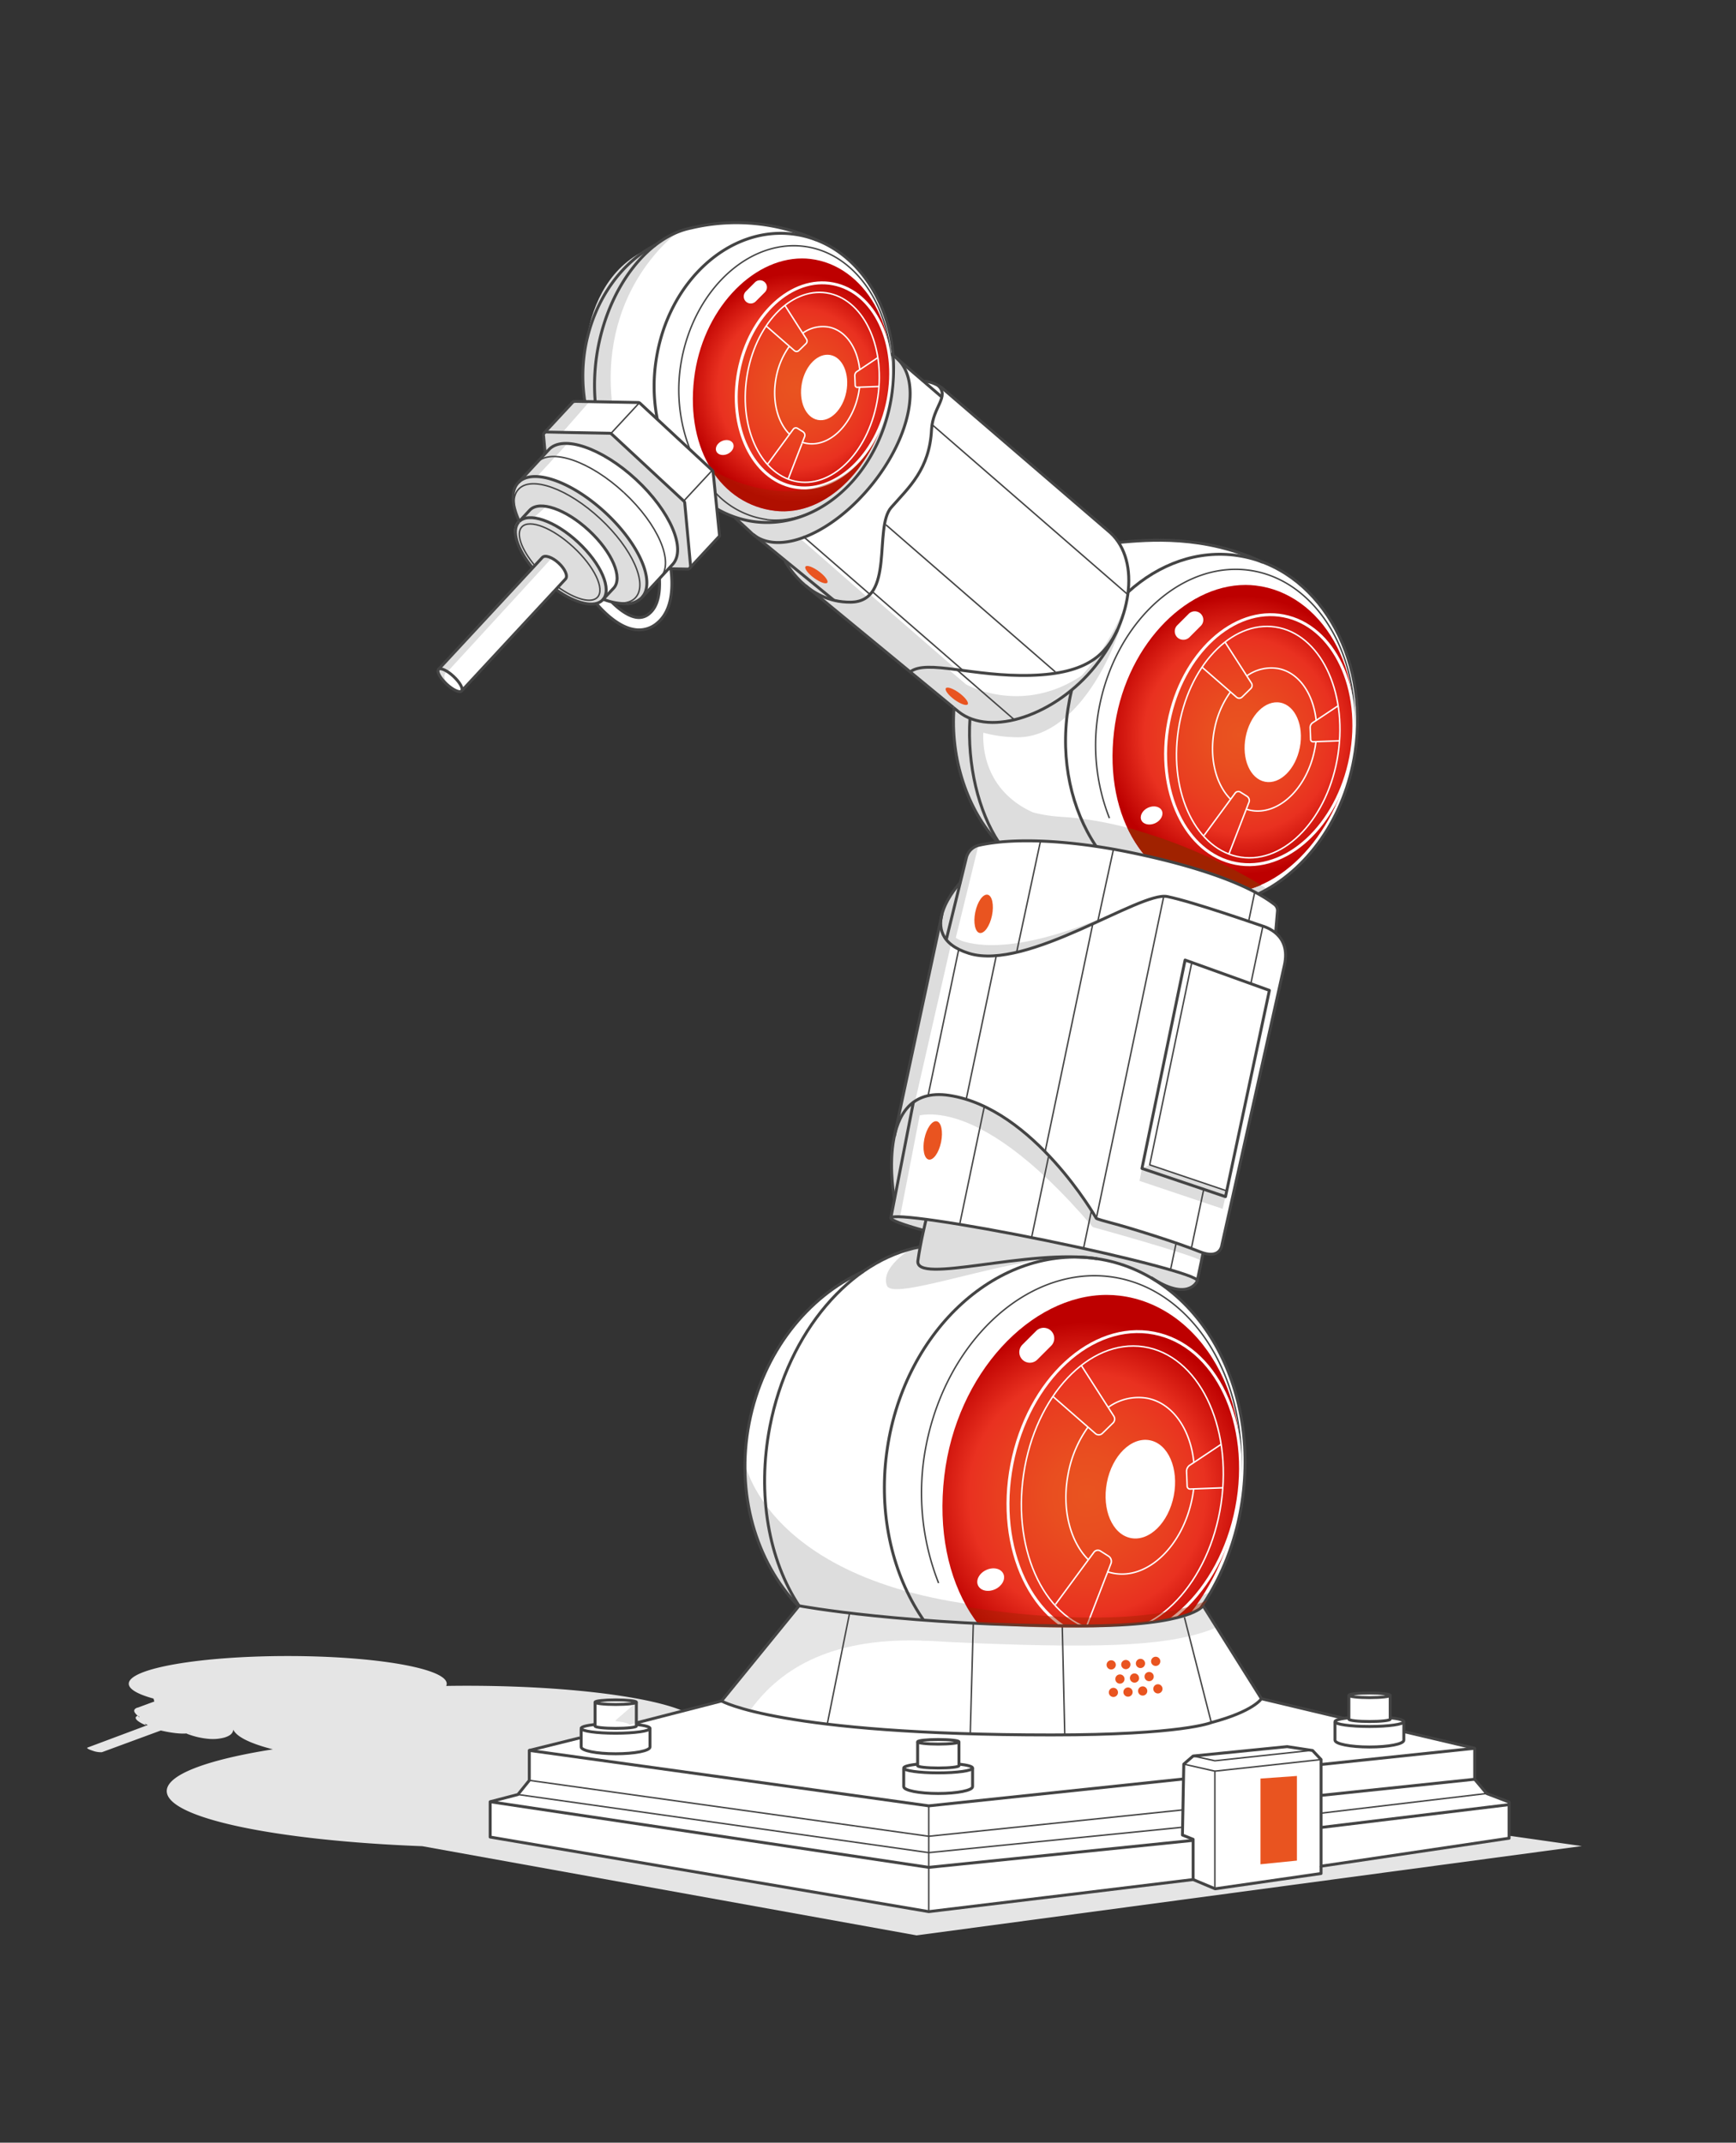 <svg xmlns="http://www.w3.org/2000/svg" xmlns:xlink="http://www.w3.org/1999/xlink" viewBox="0 0 595.28 734.71"><rect x="0" y="0" width="595.28" height="734.71" fill="#333333" stroke="none"/><defs><style>.cls-1,.cls-10,.cls-11,.cls-8,.cls-9{fill:none;}.cls-2{isolation:isolate;}.cls-3{fill:#e5e5e5;}.cls-4{fill:#fff;}.cls-5{fill:#ddd;}.cls-6{clip-path:url(#clip-path);}.cls-7{fill:url(#radial-gradient);}.cls-11,.cls-8{stroke:#444;}.cls-10,.cls-11,.cls-8,.cls-9{stroke-linejoin:round;}.cls-8,.cls-9{stroke-width:0.5px;}.cls-10,.cls-9{stroke:#fff;}.cls-12{fill:#a02200;}.cls-13{clip-path:url(#clip-path-2);}.cls-14{fill:url(#radial-gradient-2);}.cls-15{clip-path:url(#clip-path-3);}.cls-16{fill:url(#radial-gradient-3);}.cls-17{fill:#e95420;}.cls-18{mix-blend-mode:multiply;opacity:0.43;}.cls-19{clip-path:url(#clip-path-4);}.cls-20{clip-path:url(#clip-path-5);}</style><clipPath id="clip-path"><path class="cls-1" d="M382,250.86c-3.53,30.1,11.53,52.59,33.75,55.19s42.27-19.57,47.29-45.47c6.1-31.44-10.22-57.2-32.44-59.8a29.52,29.52,0,0,0-3.51-.21c-21.06,0-41.75,21.77-45.09,50.29"/></clipPath><radialGradient id="radial-gradient" cx="0" cy="734.71" r="1" gradientTransform="matrix(46.92, -0.11, 0.11, -47.82, 344.2, 35386.08)" gradientUnits="userSpaceOnUse"><stop offset="0" stop-color="#e95420"/><stop offset="0.23" stop-color="#e94e20"/><stop offset="0.53" stop-color="#e93e20"/><stop offset="0.7" stop-color="#e93120"/><stop offset="1" stop-color="#bd0000"/></radialGradient><clipPath id="clip-path-2"><path class="cls-1" d="M323.8,506.14c-4.36,37.19,14.25,65,41.7,68.18s52.23-24.17,58.43-56.17c7.53-38.84-12.63-70.67-40.08-73.88a37.16,37.16,0,0,0-4.34-.26c-26,0-51.58,26.9-55.71,62.13"/></clipPath><radialGradient id="radial-gradient-2" cy="734.71" gradientTransform="matrix(57.96, -0.13, 0.13, -59.07, 277.08, 43911.8)" xlink:href="#radial-gradient"/><clipPath id="clip-path-3"><path class="cls-1" d="M238,129.88c-2.9,24.7,9.46,43.14,27.69,45.28s34.68-16.06,38.8-37.31c5-25.79-8.38-46.93-26.61-49.06a23.18,23.18,0,0,0-2.88-.17c-17.28,0-34.26,17.86-37,41.26"/></clipPath><radialGradient id="radial-gradient-3" cy="734.71" gradientTransform="matrix(38.49, -0.09, 0.09, -39.23, 206.92, 28955.52)" xlink:href="#radial-gradient"/><clipPath id="clip-path-4"><rect class="cls-1" x="331.55" y="548.76" width="82.48" height="9.4"/></clipPath><clipPath id="clip-path-5"><rect class="cls-1" x="244.86" y="147.04" width="56.97" height="28.29"/></clipPath></defs><g class="cls-2"><g id="Layer_1" data-name="Layer 1"><path class="cls-3" d="M542.41,633,280,595.67,243.24,600q-5.49-.87-11.62-1.63c5.56-1.9,8.71-4.05,8.71-6.34,0-7.72-35.94-14-80.27-14q-3.57,0-7.06.06a1.87,1.87,0,0,0,.18-.75c0-5.25-24.4-9.5-54.51-9.5s-54.51,4.25-54.51,9.5c0,1.87,3.12,3.62,8.48,5.09l.28,1-5.7,2.1h0l-.12,0c-1.22.45-1.37,1.17-.64,2a3.91,3.91,0,0,0,.73.76l.15,0-.08,0,.6.38-.2.09-.4-.47c-1.68.62-.38,2,2.89,3.35l-.55-.63q.5.24,1.08.48L30,599.23c-.42.15.36.63,1.73,1.06a7.92,7.92,0,0,0,3.23.52l20.19-7.44c4.21,1,8.38,1.38,10.07.76h0l.34,0-1.66.28a27,27,0,0,0,8.18,1.87,15.38,15.38,0,0,0,4.78-.47c2.28-.65,3.07-1.68,3.14-2.74,1.1,2.49,5.94,4.8,13.56,6.76-22.34,3.53-36.38,8.64-36.38,14.31,0,9.28,37.56,17,87.63,18.9L314.3,663.62Z"/><path class="cls-4" d="M509.71,615l-4.11-4.88V599.47l-24.22-5.72v-3.46c0-.54-1.83-1-4.68-1.33v-7.65c0-.43-3.17-.78-7.08-.78s-7.08.35-7.08.78V589c-.66.07-1.27.15-1.81.24l-28.26-6.72-20-31.86-.23-.15a87.54,87.54,0,0,0,13.58-35.64c5-33.44-8.93-64.43-32.52-77.39l1.3.63c12.16,8.08,15.68,1.86,15.84,1.07l0,0,1.89-9.07.09-.44c6.1,1.93,6.5-2.75,6.5-2.75L440.37,331c1.29-5.77-.71-9.14-3-11.09h0l.63-7.41a2.57,2.57,0,0,0-1-2.4,44.05,44.05,0,0,0-5.57-3.61h0l-.65-.39c.23.12.44.25.67.38,16.65-8,29.83-26.09,33.21-48.65,4.35-29-8.88-55.65-30.45-64.63l-1.23-.49c-20.22-9.52-39.29-7.71-49.42-6.81l-.15-.17a17.29,17.29,0,0,0-3.55-3.85l-57.05-49.07s-3.33-2.27-6.15-2.1L306.38,122l-.19,0c-1.47-18.49-11.65-34-26.34-39.7h0a66.87,66.87,0,0,0-43-4.08A28.62,28.62,0,0,0,226.1,83l-1.39,1c-11.49,5.83-20.84,18.47-23.92,34.37a56.65,56.65,0,0,0-.32,19.25v.06l-3.19-.06-.78.1-10.26,11.05,0,.43.6,6.34,1.27-1.37-1.27,1.37-9.11,9.82-.17.18c-2.54,2.73-2.19,7.63.4,13.24l-.15.16c-2.68,2.9-.61,9.38,4.63,15.69l-32.21,34.91c-.66.72.58,3,2.77,5s4.52,3.1,5.18,2.39l32.3-34.8c5.34,3.83,10.66,5.64,14,4.76l0,.22c2.87,3.3,7.81,8,13.08,8.78a9.53,9.53,0,0,0,7.66-2.23c5-4.18,5.54-11.82,4.7-18.61l0,0,5.71.11.68-.26,10.26-11.06-.93-9.3h0a34.94,34.94,0,0,0,6.31,2.88l-.05.13,5.17,4.78a10.94,10.94,0,0,0,1.12,1l10,8.19.78.82A29.8,29.8,0,0,0,277,201.5l-.95-.76,50.83,41.86h.2c-1.38,17.51,4.7,35.38,15,46.2l.47-.05-.46.06h0a56.64,56.64,0,0,0-6.41,1,5.75,5.75,0,0,0-4.36,4.31l-1.81,7.36-.28,1.15s-4.81,5.14-6.28,10.87L306.6,389.67l-.19.91c-1.83,9.81.23,20.73.23,20.73l-1.22,6.31c-.15.72,4.06,2.27,11.2,4.27l-1.16,5.66a49.39,49.39,0,0,0-18.14,7.5L296,436c-19.13,8.6-34.47,27.71-39.17,52s2.33,47.53,16.74,62.66h.4l-26.61,32.64-31.55,8.12,0,.08c0-.54-1.83-1-4.68-1.33v-.32l7.07-6.14c0-.43-3.17-.78-7.08-.78s-7.08.35-7.08.78v7.64c-2.9.31-4.77.79-4.77,1.34v3.15l-7,1.64-10.85,2.77v10.27l-3.92,4.85L168,617.8v12.12l150.4,25.57c6.19-.73,90.64-11,90.64-11l7.57,3.18,36.3-5.24V639.9l64.49-9.59v-12.4ZM222.58,210.39a5.38,5.38,0,0,1-4.37,1.3c-2.89-.4-6-2.76-8.46-5.21l.34,0a16.94,16.94,0,0,0,4.68.52A7.32,7.32,0,0,0,220,204.9l.17-.18,5.72-6.16.15-.16c.26,4.89-.5,9.53-3.47,12"/><path class="cls-5" d="M312.35,428.26s-10.58,6.38-8.21,12.58S355.94,427,376,431.56c23.05,5.25,22.44,10.38,27.43,10.44s6.78-1.4,7.1-2.87a242.4,242.4,0,0,0-33.81-9.9C359.27,425.5,328.43,419,318,418.11s-12.87-1.15-12.29-.43,11,4,11,4L315.45,428Z"/><path class="cls-5" d="M306.67,410.32l5.45-26.85s20.47-12.23,62.61,37.3c0,0,33.52,9.23,37.26,11.54l.49-2.71s-24.89-9.06-36.27-11.75c0,0-23.76-41-53.88-42.53-22.82-1.18-15.66,35-15.66,35"/><path class="cls-5" d="M415.17,545.8s-15.49,8-58.11,6.41c-93.16-3.45-101.67-50.76-101.67-50.76,0,33.35,18.57,49.16,18.57,49.16s9.07,5.26,67.26,6.82,65.1-3.38,70.87-6.29Z"/><path class="cls-5" d="M379.14,314.11s-30.18,14.07-48.51,8.77c-4.7-1.36-5.24-4.39-5.24-4.39l3.68-15s-11,12-4.61,18.81,18.31,6.86,29.3,2.85,25.38-11,25.38-11"/><polygon class="cls-5" points="391.58 400.65 390.74 404.92 419.25 414.5 420.35 409.75 420.65 408.34 394.24 399.42 391.58 400.65"/><polygon class="cls-5" points="315.53 381.62 308.51 417.82 305.6 416.65 313.23 378.67 315.53 381.62"/><polygon class="cls-5" points="335.44 290.15 327.26 323.55 324.35 322.38 331.25 294.83 332.44 291.52 335.44 290.15"/><path class="cls-5" d="M314,376.74l12-52.53s-3.55-4.41-3.69-7.44l-14.89,69.09a25.61,25.61,0,0,1,6.62-9.12"/><path class="cls-5" d="M306.38,122s7.83,4.42,5,19.67S295.11,172.51,284,180s-20.85,7.45-23.86,4.88-8.12-7.48-8.12-7.48,9.73,4.78,26.46-2,21.55-21.93,24.82-29.5,4.78-18.39,3.05-23.88"/><path class="cls-5" d="M260.75,185.31l-.58-.47s.06.22.58.47"/><path class="cls-5" d="M327.8,229.41l-29.47-25.58a8.29,8.29,0,0,1-1,.88L275,185.19c-9.78,1.32-13.13.66-14.27.12l8.57,6.94s5,8.49,9.61,10.82c10.42,5.29,17.35,2.19,18.3,1.72-6.39,4.71-17.44-1-17.44-1l32.3,26.56c3.43-3.73,15.71-1,15.71-1"/><path class="cls-5" d="M364,280.09a50,50,0,0,1-9.82-1.54c-16.66-7.58-17.22-22.66-17-27.31a45.18,45.18,0,0,0,11.44,1.55c19.68.44,34.57-28.27,37.67-46.31a79.76,79.76,0,0,1-15.33,25.15c-20.78,13.91-39.76,3-39.76,3l-6.07-5.2c-8.92-2.2-13,1-13,1s7.34,6.08,16,13.15a19,19,0,0,0,10.73,4.38,20.85,20.85,0,0,1-11.87-4.28,4.19,4.19,0,0,0,.32.82l-.15-.08c0,.18-.06.38-.09.57-.07-.83-.08-1.31-.08-1.31s0,.61,0,1.67c-.35,3.43.44,8.67,1.44,13.43,1.72,9.78,5.45,22.05,13.52,29.57,0,0,30.57-1.34,61.86,8,19.82,5.92,28.17,10.22,28.17,10.22l2.6-1.67S400.5,282.25,364,280.09m6.53-48a57.32,57.32,0,0,1-11,9.2,70.25,70.25,0,0,0,11-9.2"/><path class="cls-5" d="M305.57,124.55s2.22,33.63-23.91,42.12c-18.78,6.09-36.8-5.13-36.8-5.13l.94,12.94s10.29,8.11,27.92,2.55,35.23-29.85,31.85-52.48"/><path class="cls-5" d="M188.91,191.67l-35.45,38.64s-3.12,1.13,1.3,5.6c0,0-6.11-4.61-4-6.88s35.61-38.28,35.61-38.28a2.44,2.44,0,0,1,2.56.92"/><path class="cls-5" d="M198,185.5c-8.16-7.28-17.36-10.28-20.55-6.7-2.65,3-.33,9.51,5.17,15.81l3.75-3.86s3.69.11,5.55,2.37,2.88,4.57,2.15,5.46c-.4.47-1.9,2-3.21,3.34,6.83,4.67,13.51,6.18,16.14,3.24,3.19-3.59-.84-12.39-9-19.66"/><path class="cls-5" d="M177.92,178.6s-4.73-10.86.56-13.93,19.06.67,29.39,11.39,14.63,18.21,13.9,24.69-7.44,6.29-9.38,6.35-5.1-1.45-5.1-1.45l3.51-4.07a10.63,10.63,0,0,0-.13-7.87c-1.77-4.18-7.7-11.44-11.94-14.55s-13.88-7.39-16.93-4-3.88,3.48-3.88,3.48"/><path class="cls-5" d="M229.42,194.84l7.37.26-2.33-23L209.69,148.8H187l-.66,7.31a8.27,8.27,0,0,1,8.56-3.92c5.83,1,14.9,2.9,25.08,14.48s14.11,19.11,12.37,24-2.94,4.16-2.94,4.16"/><polygon class="cls-5" points="202.06 137.78 192.9 148.24 186.9 148.14 196.82 137.62 202.06 137.78"/><path class="cls-5" d="M194.48,152.19l-10,10.85-5.7,1.28,8.87-9.4a8.12,8.12,0,0,1,6.88-2.73"/><path class="cls-5" d="M187.23,173.74l-4.2,3.75s-3.75-.29-4.83,1.15c0,0,3.2-6.15,9-4.9"/><path class="cls-5" d="M232.76,79.39s-27,18.79-22.94,58.23c.09.84-9.28,0-9.28,0s-5.71-41,22.77-52.72c0,0,4.55-4.1,9.45-5.51"/><g class="cls-6"><polygon class="cls-7" points="378.49 200.57 469.4 200.36 469.16 308.66 378.24 308.87 378.49 200.57"/></g><path class="cls-4" d="M445.72,256.29c-1.46,7.5-6.79,12.76-11.92,11.77s-8.11-7.87-6.66-15.36,6.78-12.76,11.91-11.77,8.12,7.87,6.67,15.36"/><path class="cls-8" d="M380.43,280.55a68.31,68.31,0,0,1-3.5-38c5.88-30.35,29.72-51.26,53.26-46.71s38.86,33.46,33,63.82"/><path class="cls-9" d="M451.24,254.35c-.1.83-.23,1.67-.4,2.52-2.59,13.42-12.41,22.8-21.92,21a12.1,12.1,0,0,1-1.72-.47"/><path class="cls-9" d="M427.51,231.79a14.31,14.31,0,0,1,10.82-2.54c7.11,1.37,12,8.63,13,17.81"/><path class="cls-9" d="M422,274.06c-5.06-5-7.46-14.17-5.58-23.86a32.27,32.27,0,0,1,5.5-12.93"/><path class="cls-9" d="M458.83,258.56c-3.27,21.81-18.18,37.64-33.31,35.37s-24.73-21.78-21.46-43.59S422.25,212.7,437.37,215,462.1,236.76,458.83,258.56Z"/><path class="cls-9" d="M412.19,228.78,424,239.06a1.42,1.42,0,0,0,1.93-.06l2.95-2.89a1.5,1.5,0,0,0,.22-1.9l-9-14"/><path class="cls-9" d="M458.86,242l-8.7,5.79a2,2,0,0,0-.9,1.77l.16,4a.82.82,0,0,0,.86.79l9.05-.34"/><line class="cls-9" x1="427.2" y1="277.87" x2="421.4" y2="292.84"/><path class="cls-9" d="M412.86,286.48l10.74-14.61a1.36,1.36,0,0,1,1.75-.25l2.24,1.41a1.72,1.72,0,0,1,.61,2.24l-1,2.6"/><path class="cls-4" d="M403.69,218.54h0a2.93,2.93,0,0,1,0-4.14l3.84-3.84a2.93,2.93,0,1,1,4.14,4.14l-3.83,3.84a3,3,0,0,1-4.15,0"/><path class="cls-4" d="M396.14,282.26c-1.94.9-4.07.44-4.76-1s.33-3.4,2.27-4.3,4.06-.44,4.75,1-.33,3.4-2.26,4.3"/><path class="cls-10" d="M463.17,259.68c-4.54,23.43-22.18,39.72-39.42,36.38s-27.52-25-23-48.47S423,207.86,440.19,211.2,467.71,236.24,463.17,259.68Z"/><path class="cls-11" d="M375.81,290.12c-8.36-12.48-12.26-29.32-9.61-47,.34-2.22.76-4.4,1.28-6.52"/><path class="cls-11" d="M386.83,203c10.57-9.61,23.95-14.54,37.61-12.49,27.19,4.08,45.21,34.24,40.24,67.37-3.39,22.56-16.57,40.68-33.23,48.65"/><path class="cls-12" d="M392.63,293.4c3.68.84,7.41,1.8,11.17,2.92a236.77,236.77,0,0,1,24.58,8.59,36.18,36.18,0,0,0,4-1.45,180.71,180.71,0,0,0-45.78-19.64,43,43,0,0,0,6.07,9.58"/><g class="cls-13"><polygon class="cls-14" points="319.44 444.01 431.76 443.76 431.46 577.54 319.14 577.8 319.44 444.01"/></g><path class="cls-4" d="M402.5,512.85c-1.79,9.26-8.39,15.77-14.72,14.54s-10-9.73-8.23-19,8.38-15.76,14.72-14.54,10,9.73,8.23,19"/><path class="cls-8" d="M321.85,542.82a84.29,84.29,0,0,1-4.33-46.92c7.26-37.5,36.72-63.33,65.8-57.7s48,41.33,40.74,78.83"/><path class="cls-9" d="M409.32,510.45c-.12,1-.28,2.07-.49,3.12-3.21,16.57-15.33,28.16-27.08,25.88a15.17,15.17,0,0,1-2.13-.57"/><path class="cls-9" d="M380,482.58a17.68,17.68,0,0,1,13.37-3.14c8.78,1.7,14.87,10.67,16,22"/><path class="cls-9" d="M373.19,534.8c-6.25-6.21-9.22-17.5-6.9-29.47a39.77,39.77,0,0,1,6.8-16"/><path class="cls-9" d="M418.7,515.66c-4,26.93-22.46,46.5-41.15,43.69S347,532.44,351,505.5s22.47-46.5,41.15-43.7S422.74,488.72,418.7,515.66Z"/><path class="cls-9" d="M361.08,478.86l14.54,12.7a1.76,1.76,0,0,0,2.38-.07l3.65-3.57a1.87,1.87,0,0,0,.27-2.35L370.8,468.22"/><path class="cls-9" d="M418.74,495.24,408,502.39a2.53,2.53,0,0,0-1.12,2.19l.2,5a1,1,0,0,0,1.06,1l11.18-.43"/><line class="cls-9" x1="379.62" y1="539.51" x2="372.46" y2="558.01"/><path class="cls-9" d="M361.91,550.15l13.27-18a1.67,1.67,0,0,1,2.16-.32l2.76,1.75a2.12,2.12,0,0,1,.76,2.76l-1.24,3.22"/><path class="cls-4" d="M350.58,466.21h0a3.63,3.63,0,0,1,0-5.12l4.74-4.74a3.62,3.62,0,0,1,5.12,5.12l-4.74,4.74a3.63,3.63,0,0,1-5.12,0"/><path class="cls-4" d="M341.25,544.93c-2.4,1.11-5,.54-5.87-1.28s.4-4.2,2.79-5.31,5-.55,5.87,1.27-.4,4.21-2.79,5.32"/><path class="cls-10" d="M424.06,517c-5.6,29-27.41,49.08-48.7,45s-34-30.93-28.39-59.88,27.41-49.08,48.7-45S429.67,488.08,424.06,517Z"/><path class="cls-11" d="M425.92,514.82c-6.14,40.92-38.35,70-71.94,65s-55.85-42.3-49.71-83.22,38.35-70,71.94-65S432.06,473.9,425.92,514.82Z"/><path class="cls-4" d="M432.54,582.47s-2-1-17.18,8.18c0,0-16.09,4.24-54.85,4.24-93.07,0-113.09-11.64-113.09-11.64L274,550.61s36.7,6.9,97.5,6.9c37,0,41.05-6.9,41.05-6.9Z"/><path class="cls-3" d="M269.24,556.48s16.85,5,64.32,6.92,68.89.8,83.65-5.39l-4.12-7s-3.06,4.13-23.45,5.86c-11.85,1-29.54.59-55.89-.34L305,554.56l-31-3.95Z"/><path class="cls-3" d="M318.47,562.63c-32.83-1.57-50.46,9.21-60.9,23.37,0,0-8.09-1.07-10.15-2.75L274,550.61Z"/><path class="cls-4" d="M389,292.59s31.29,6,44.44,15.09L432,314.11l-44.9-11.46Z"/><g class="cls-15"><polygon class="cls-16" points="235.06 88.62 309.64 88.45 309.44 177.3 234.86 177.47 235.06 88.62"/></g><path class="cls-8" d="M283.13,173c-5.89,3.72-13.21,6-20,5.21"/><path class="cls-8" d="M263.16,178.17a29.48,29.48,0,0,1-17.84-9.23"/><path class="cls-11" d="M481.38,593.75l24.29,5.72v10.62l4.1,4.88,7.7,2.94v12.4L453,639.9V603.33l-2.92-3.1-8.7-1.33-32.25,3.22-3.21,2.78-.46,24.31,3.67,1.47v13.8s-84.45,10.28-90.65,11l-150.4-25.57V617.8l9.51-2.48,3.92-4.85"/><path class="cls-11" d="M432.54,582.47s-2.57,4.3-17.18,8.18c0,0-9.92,4.24-54.85,4.24-93.07,0-113.09-11.64-113.09-11.64L274,550.61s36.7,6.9,97.5,6.9c37,0,41.05-6.9,41.05-6.9l20,31.86,28.19,6.72"/><path class="cls-11" d="M274,550.61c-10.29-15.57-14.55-38-10-61.49,6.33-32.71,27.79-57.2,51.5-61.57"/><path class="cls-11" d="M273.63,550.61c-14.41-15.13-21.43-38.48-16.74-62.66s20-43.39,39.17-52"/><polyline class="cls-11" points="409.12 644.48 416.68 647.65 452.99 642.41 452.99 639.9"/><polyline class="cls-8" points="405.91 604.9 416.58 607.31 416.58 647.21"/><line class="cls-8" x1="416.58" y1="607.31" x2="452.99" y2="603.33"/><polyline class="cls-8" points="449.74 600.18 416.58 603.75 409.12 602.12"/><polygon class="cls-17" points="432.23 639.24 444.72 637.98 444.72 608.96 432.23 609.85 432.23 639.24"/><line class="cls-8" x1="364.25" y1="557.47" x2="365.11" y2="594.89"/><line class="cls-8" x1="406.15" y1="554.6" x2="415.36" y2="590.65"/><line class="cls-8" x1="333.75" y1="556.48" x2="332.71" y2="594.48"/><line class="cls-8" x1="291.36" y1="552.94" x2="283.72" y2="590.93"/><path class="cls-17" d="M382.61,570.91a1.58,1.58,0,1,1-1.54-1.62,1.57,1.57,0,0,1,1.54,1.62"/><path class="cls-17" d="M387.63,570.79a1.58,1.58,0,1,1-1.54-1.61,1.58,1.58,0,0,1,1.54,1.61"/><path class="cls-17" d="M392.65,570.41a1.58,1.58,0,1,1-1.54-1.61,1.58,1.58,0,0,1,1.54,1.61"/><path class="cls-17" d="M397.87,569.69a1.58,1.58,0,1,1-1.54-1.61,1.58,1.58,0,0,1,1.54,1.61"/><path class="cls-17" d="M383.36,580.35a1.57,1.57,0,1,1-1.53-1.61,1.57,1.57,0,0,1,1.53,1.61"/><path class="cls-17" d="M388.38,580.23a1.58,1.58,0,1,1-1.53-1.61,1.58,1.58,0,0,1,1.53,1.61"/><path class="cls-17" d="M393.41,579.85a1.58,1.58,0,1,1-1.54-1.61,1.58,1.58,0,0,1,1.54,1.61"/><path class="cls-17" d="M398.63,579.13a1.59,1.59,0,0,1-1.62,1.54,1.58,1.58,0,1,1,1.62-1.54"/><path class="cls-17" d="M385.6,575.6a1.58,1.58,0,1,1-3.15,0,1.58,1.58,0,0,1,3.15,0"/><path class="cls-17" d="M390.61,575.37A1.58,1.58,0,1,1,389,573.8a1.58,1.58,0,0,1,1.58,1.57"/><path class="cls-17" d="M395.62,574.87a1.58,1.58,0,1,1-1.57-1.57,1.57,1.57,0,0,1,1.57,1.57"/><line class="cls-11" x1="452.96" y1="615.62" x2="505.67" y2="610.09"/><polyline class="cls-8" points="181.5 610.47 318.47 629.64 405.45 620.61"/><polyline class="cls-11" points="168.07 617.8 318.47 640.3 409.12 631.05"/><line class="cls-11" x1="452.99" y1="626.62" x2="517.47" y2="618.79"/><polyline class="cls-8" points="405.44 626.55 318.47 635.25 177.58 615.32"/><line class="cls-8" x1="509.77" y1="614.97" x2="452.99" y2="621.72"/><line class="cls-8" x1="318.47" y1="619.21" x2="318.47" y2="655.49"/><line class="cls-11" x1="452.66" y1="605.06" x2="505.67" y2="599.47"/><polyline class="cls-11" points="181.5 610.47 181.5 600.2 318.47 619.21 405.84 609.99"/><line class="cls-11" x1="247.42" y1="583.25" x2="218.21" y2="590.76"/><path class="cls-11" d="M328.83,597.25c0,.44-3.17.79-7.08.79s-7.09-.35-7.09-.79,3.18-.79,7.09-.79S328.83,596.82,328.83,597.25Z"/><path class="cls-11" d="M314.66,597.25v8.19c0,.44,3.17.79,7.09.79s7.08-.35,7.08-.79v-8.19"/><path class="cls-11" d="M328.83,604.9c2.84.31,4.67.79,4.67,1.33,0,.92-5.28,1.67-11.8,1.67s-11.81-.75-11.81-1.67c0-.55,1.88-1,4.77-1.34"/><path class="cls-11" d="M309.89,606.47v6.15c0,1.3,5.29,2.35,11.81,2.35s11.8-1.05,11.8-2.35v-6.39"/><path class="cls-11" d="M218.21,583.66c0,.44-3.17.79-7.08.79s-7.08-.35-7.08-.79,3.17-.78,7.08-.78S218.21,583.23,218.21,583.66Z"/><path class="cls-11" d="M204.05,583.66v8.19c0,.44,3.17.79,7.08.79s7.08-.35,7.08-.79v-8.19"/><path class="cls-11" d="M218.21,591.31c2.84.31,4.68.79,4.68,1.33,0,.92-5.29,1.67-11.81,1.67s-11.8-.75-11.8-1.67c0-.55,1.87-1,4.77-1.34"/><path class="cls-11" d="M199.28,592.88V599c0,1.3,5.28,2.35,11.8,2.35s11.81-1,11.81-2.35v-6.39"/><path class="cls-11" d="M476.7,581.31c0,.44-3.17.79-7.08.79s-7.08-.35-7.08-.79,3.17-.78,7.08-.78S476.7,580.88,476.7,581.31Z"/><path class="cls-11" d="M462.54,581.31v8.19c0,.44,3.17.79,7.08.79s7.08-.35,7.08-.79v-8.19"/><path class="cls-11" d="M476.7,589c2.85.31,4.68.79,4.68,1.33,0,.92-5.29,1.67-11.81,1.67s-11.8-.75-11.8-1.67c0-.55,1.88-1,4.77-1.34"/><path class="cls-11" d="M457.77,590.53v6.15c0,1.3,5.28,2.35,11.8,2.35s11.81-1,11.81-2.35v-6.39"/><path class="cls-11" d="M324.46,322.29l6.9-28.15a5.75,5.75,0,0,1,4.37-4.31c11.62-2.62,30.63-1.88,51.75,2.44,21.94,4.49,40.33,10.7,49.56,17.87a2.62,2.62,0,0,1,1,2.4L437.4,320"/><path class="cls-11" d="M394.71,438.06c12.16,8.08,15.67,1.86,15.84,1.07.34-1.67-22.9-7.85-51.91-13.79s-52.81-9.4-53.16-7.72c-.14.72,4.06,2.27,11.21,4.27"/><line class="cls-11" x1="305.48" y1="417.62" x2="313.23" y2="377.81"/><line class="cls-11" x1="306.67" y1="389.67" x2="323.04" y2="313.32"/><path class="cls-11" d="M329.28,302.65s-16.93,18.05,3,24.25,58.74-21.4,68-19.48,31,9.59,32.32,10,10.21,2.9,7.82,13.57L419,426.85s-.44,5.27-7.67,2.32-23.59-8.11-30.84-10c-5-1.32-4.58-1.45-4.58-1.45S354.44,380,325.48,375.6c-26.26-4-18.77,35.71-18.77,35.71"/><path class="cls-17" d="M322.7,391.61c-.74,3.62-2.62,6.28-4.2,6s-2.27-3.52-1.53-7.13,2.62-6.28,4.21-6,2.26,3.52,1.52,7.13"/><path class="cls-17" d="M340.16,313.91c-.74,3.61-2.63,6.28-4.21,6s-2.27-3.52-1.53-7.13,2.63-6.28,4.21-6,2.27,3.52,1.53,7.13"/><path class="cls-17" d="M328.92,237.61c2.07,1.53,3.37,3.27,2.91,3.89s-2.51-.1-4.58-1.62-3.37-3.27-2.91-3.89,2.51.1,4.58,1.62"/><path class="cls-17" d="M280.77,195.9c2.07,1.53,3.38,3.27,2.92,3.89s-2.51-.1-4.58-1.62-3.37-3.27-2.91-3.89,2.51.1,4.57,1.62"/><line class="cls-8" x1="374.73" y1="316.77" x2="358.37" y2="394.88"/><line class="cls-8" x1="399" y1="307.61" x2="375.95" y2="417.68"/><line class="cls-8" x1="328.75" y1="325.51" x2="318.2" y2="375.88"/><line class="cls-8" x1="359.52" y1="396.73" x2="353.73" y2="424.35"/><line class="cls-8" x1="381.86" y1="290.96" x2="376.42" y2="316"/><line class="cls-8" x1="319.88" y1="145.83" x2="386.99" y2="204.1"/><line class="cls-8" x1="430.26" y1="305.86" x2="428.14" y2="316"/><line class="cls-8" x1="432.99" y1="317.83" x2="428.98" y2="336.98"/><line class="cls-8" x1="412.76" y1="407.8" x2="408.56" y2="427.84"/><line class="cls-8" x1="403.38" y1="425.87" x2="401.37" y2="435.44"/><line class="cls-8" x1="374.19" y1="415.43" x2="371.57" y2="427.95"/><line class="cls-11" x1="412.57" y1="429.54" x2="410.56" y2="439.11"/><line class="cls-8" x1="341.69" y1="327.41" x2="331.36" y2="376.74"/><line class="cls-8" x1="337.54" y1="379.38" x2="329.12" y2="419.62"/><line class="cls-8" x1="356.7" y1="288.81" x2="348.6" y2="326.54"/><path class="cls-11" d="M317.58,418.11s-1.94,7.76-2.83,14.16c-1.17,8.4,38.14-4.28,61.46-.67"/><path class="cls-11" d="M383.58,186c10.13-.9,29.19-2.71,49.42,6.81"/><path class="cls-11" d="M342.47,288.81c-6.93-10.5-10.88-26.49-9.87-42.51"/><path class="cls-11" d="M342.15,288.81c-10.31-10.82-16.39-28.7-15-46.21"/><path class="cls-4" d="M290.21,134.34c-1.19,6.14-5.57,10.46-9.78,9.65s-6.65-6.46-5.46-12.61,5.57-10.46,9.78-9.65,6.65,6.46,5.46,12.61"/><path class="cls-11" d="M204.1,137.74a69.4,69.4,0,0,1,1-18.69c4.19-21.66,17.5-38,31.86-40.86a66.87,66.87,0,0,1,43,4.08"/><path class="cls-11" d="M200.54,137.62a56.64,56.64,0,0,1,.31-19.25c3.08-15.9,12.44-28.54,23.93-34.37"/><path class="cls-8" d="M236.65,154.23a56,56,0,0,1-2.87-31.16c4.82-24.9,24.38-42,43.69-38.31s31.89,27.45,27.06,52.35"/><path class="cls-9" d="M294.74,132.74c-.08.68-.19,1.37-.32,2.07-2.13,11-10.19,18.7-18,17.19a9.78,9.78,0,0,1-1.41-.38"/><path class="cls-9" d="M275.27,114.23a11.77,11.77,0,0,1,8.88-2.08c5.83,1.12,9.87,7.08,10.65,14.61"/><path class="cls-9" d="M270.75,148.91c-4.16-4.12-6.13-11.62-4.59-19.57a26.61,26.61,0,0,1,4.52-10.61"/><path class="cls-11" d="M305.16,121.25a10.9,10.9,0,0,1,1.92,1.25c9.06,7.26,5.5,26.76-8,43.55s-31.71,24.51-40.77,17.25a10.83,10.83,0,0,1-1.11-1l-5.17-4.78"/><line class="cls-11" x1="285.95" y1="205.83" x2="258.35" y2="183.3"/><line class="cls-11" x1="326.94" y1="242.6" x2="276.11" y2="200.74"/><path class="cls-11" d="M316.68,130.76c2.81-.17,6.15,2.1,6.15,2.1l57.05,49.07c11.07,8.87,9.14,29.68-4.31,46.47S339.71,252.87,328.63,244l-1.69-1.39"/><line class="cls-11" x1="307.79" y1="123.11" x2="322.97" y2="136.16"/><path class="cls-11" d="M269.16,192.31s7.18,14.32,22.53,14.17S299.44,181,305.6,174s13.14-13.1,13.83-26.71c.4-7.78,6.35-11.32,2.2-15.16"/><path class="cls-11" d="M150.34,229.54c.67-.72,3,.35,5.18,2.39s3.44,4.27,2.77,5-3-.36-5.18-2.39S149.68,230.26,150.34,229.54Z"/><line class="cls-8" x1="234.46" y1="171.79" x2="243.98" y2="161.54"/><path class="cls-9" d="M301,136.2c-2.68,17.89-14.92,30.88-27.33,29s-20.29-17.88-17.6-35.77,14.92-30.88,27.33-29S303.66,118.31,301,136.2Z"/><path class="cls-9" d="M262.7,111.76l9.66,8.44a1.16,1.16,0,0,0,1.58,0l2.43-2.37a1.24,1.24,0,0,0,.17-1.56l-7.38-11.53"/><path class="cls-9" d="M301,122.64l-7.14,4.75a1.66,1.66,0,0,0-.75,1.45l.14,3.31a.68.68,0,0,0,.7.65l7.43-.28"/><line class="cls-9" x1="275.02" y1="152.04" x2="270.26" y2="164.32"/><path class="cls-9" d="M263.26,159.1l8.81-12a1.09,1.09,0,0,1,1.43-.21l1.84,1.15a1.43,1.43,0,0,1,.5,1.84L275,152"/><path class="cls-4" d="M255.73,103.36h0a2.42,2.42,0,0,1,0-3.4l3.15-3.15a2.4,2.4,0,1,1,3.4,3.4l-3.15,3.15a2.4,2.4,0,0,1-3.4,0"/><path class="cls-4" d="M249.53,155.64c-1.58.74-3.33.36-3.89-.85s.26-2.79,1.85-3.53,3.34-.36,3.9.85-.27,2.79-1.86,3.53"/><path class="cls-11" d="M312.09,230.39c5.72-4.4,21.62,1.75,41.43,1.18s25.66-7.43,29.66-15.59"/><line class="cls-8" x1="303.8" y1="179.96" x2="361.91" y2="230.42"/><line class="cls-8" x1="299.11" y1="202.87" x2="330.24" y2="229.9"/><line class="cls-8" x1="327.8" y1="229.41" x2="347.68" y2="246.67"/><line class="cls-8" x1="275.37" y1="183.89" x2="298.33" y2="203.83"/><polygon class="cls-11" points="420.23 410.32 391.58 400.65 406.37 329.19 435.28 339.59 420.23 410.32"/><polyline class="cls-8" points="420.65 408.34 394.24 399.42 408.67 330.02 435.28 339.59"/><path class="cls-11" d="M177.92,178.94c3.27-3.52,12.37-.4,20.31,7s11.73,16.2,8.46,19.73c-2.7,2.91-9.38,1.29-16.1-3.53"/><path class="cls-11" d="M182.55,194.63c-5.24-6.31-7.32-12.79-4.63-15.68"/><path class="cls-11" d="M158.29,236.92l35.63-38.39c.9-1-.14-3.41-2.34-5.45s-4.71-2.9-5.61-1.93l-35.63,38.39"/><path class="cls-11" d="M206.69,205.65l3.74-4c3.27-3.52-.52-12.36-8.46-19.73s-17-10.5-20.31-7l-3.46,3.72"/><path class="cls-11" d="M214.83,207a20.74,20.74,0,0,1-8.06-1.57"/><path class="cls-11" d="M178.07,178.78c-2.6-5.61-2.94-10.51-.4-13.24,4.82-5.2,18.22-.6,29.94,10.27s17.29,23.9,12.47,29.09a7.35,7.35,0,0,1-5.25,2.13"/><path class="cls-8" d="M177.82,178.62c-2-4.65-2.12-8.63,0-10.88,4.37-4.71,16.88-.2,27.95,10.07s16.5,22.42,12.13,27.13c-2.14,2.3-6.24,2.4-11.16.68"/><path class="cls-8" d="M214,168.94c11.71,10.87,17.29,23.9,12.47,29.09"/><path class="cls-8" d="M184.05,158.66c4.82-5.19,18.22-.59,29.94,10.28"/><path class="cls-11" d="M220.25,204.72l10.38-11.18c4.82-5.19-.76-18.22-12.48-29.09S193,149,188.21,154.17l-10.37,11.19"/><path class="cls-8" d="M183.4,193.92c-4.61-5.51-6.6-10.95-4.48-13.23,2.62-2.82,10.55.28,17.72,6.94s10.86,14.33,8.24,17.16c-2.12,2.27-7.69.69-13.53-3.49"/><path class="cls-11" d="M229.3,195l6.5.13a1,1,0,0,0,1-1.07l-2-21.61a1,1,0,0,0-.31-.63l-24.77-23a1,1,0,0,0-.64-.26l-21.71-.4a1,1,0,0,0-1,1.06l.59,6.34"/><path class="cls-11" d="M236.48,194.84l10.26-11.06-2.2-21.89a.93.93,0,0,0-.31-.62l-24.77-23a1,1,0,0,0-.65-.25l-21.46-.4-.78.1-10.26,11.05"/><line class="cls-8" x1="209.49" y1="148.62" x2="219.01" y2="138.36"/><path class="cls-11" d="M209.82,206.48c2.47,2.45,5.57,4.81,8.46,5.21a5.38,5.38,0,0,0,4.37-1.3c3-2.46,3.73-7.1,3.47-12"/><path class="cls-11" d="M230,194.6c.92,6.9.51,14.78-4.64,19.05a9.53,9.53,0,0,1-7.66,2.23c-5.27-.74-10.22-5.48-13.08-8.78"/><path class="cls-10" d="M304.53,137.11c-3.72,19.22-18.2,32.59-32.34,29.85s-22.58-20.54-18.86-39.77,18.21-32.59,32.35-29.85S308.26,117.88,304.53,137.11Z"/><path class="cls-11" d="M225.4,143.79a58.88,58.88,0,0,1-.42-20.27c4.07-27.18,25.47-46.49,47.78-43.14s37.09,28.09,33,55.26S280.3,182.13,258,178.78a34.39,34.39,0,0,1-12.19-4.3"/><line class="cls-11" x1="181.5" y1="600.2" x2="198.85" y2="595.89"/><g class="cls-18"><g class="cls-19"><path class="cls-12" d="M331.55,551s54.05,9.57,82.48-2.24l-1.94,2.38s-16.5,10.93-76.57,5.5a36.62,36.62,0,0,1-4-5.64"/></g></g><g class="cls-18"><g class="cls-20"><path class="cls-12" d="M265.64,175.16C281.17,177,295.4,164,301.83,147c-3.24,8.07-9.2,16.06-20.17,19.63-18.78,6.09-36.8-5.13-36.8-5.13l.07,1a29.33,29.33,0,0,0,20.71,12.6"/></g></g><path class="cls-5" d="M370.48,232.13l-1.08,1.08c.45-.44.82-.81,1.08-1.08"/><path class="cls-5" d="M360.62,240.54c-.38.26-.75.54-1.15.79l1.15-.79"/></g></g></svg>